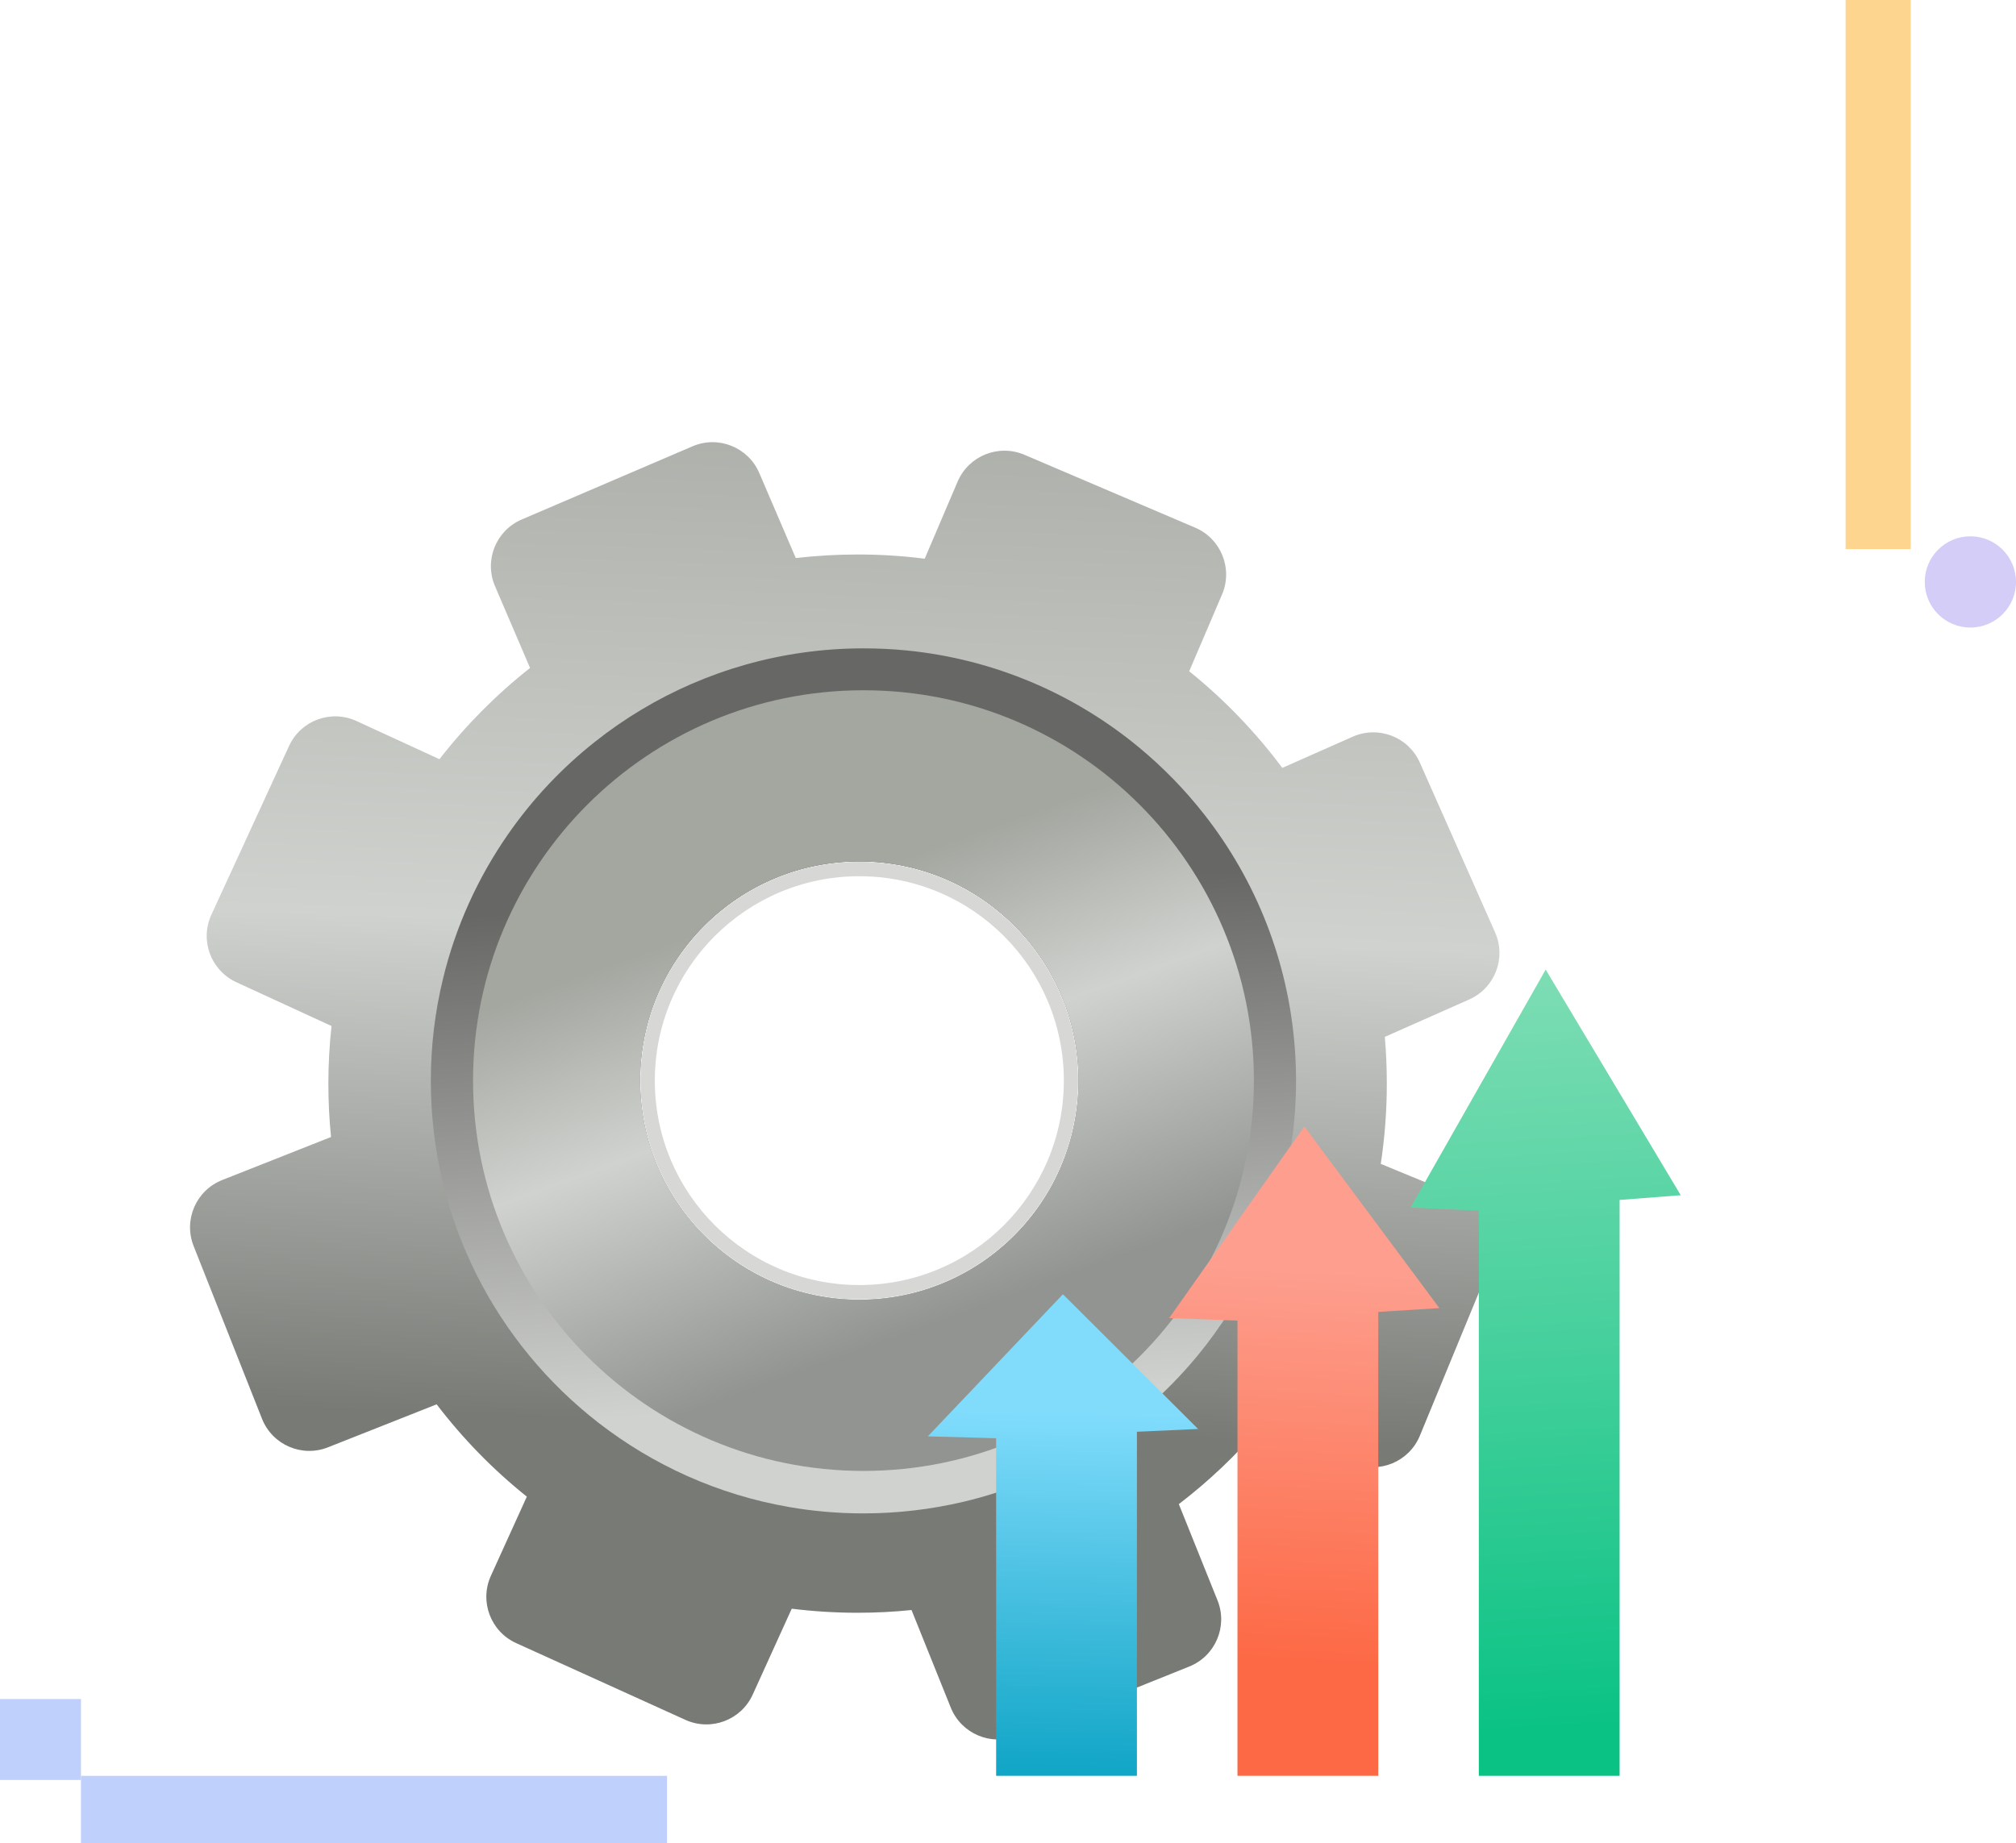 <?xml version="1.0" encoding="UTF-8"?><svg id="b" xmlns="http://www.w3.org/2000/svg" width="243" height="222.22" xmlns:xlink="http://www.w3.org/1999/xlink" viewBox="0 0 243 222.22"><defs><linearGradient id="e" x1="105.9" y1="19.06" x2="100.58" y2="176.8" gradientUnits="userSpaceOnUse"><stop offset=".1" stop-color="#a4a7a0"/><stop offset=".59" stop-color="#d0d2cf"/><stop offset=".97" stop-color="#777a75"/></linearGradient><linearGradient id="f" x1="108" y1="197.2" x2="101.89" y2="93.09" gradientUnits="userSpaceOnUse"><stop offset=".27" stop-color="#d0d2cf"/><stop offset=".86" stop-color="#676866"/></linearGradient><linearGradient id="g" x1="93.64" y1="101.43" x2="117.84" y2="168.35" gradientUnits="userSpaceOnUse"><stop offset=".1" stop-color="#a4a7a0"/><stop offset=".42" stop-color="#d0d2cf"/><stop offset=".86" stop-color="#929491"/></linearGradient><linearGradient id="h" x1="128.37" y1="159.74" x2="127.27" y2="218.22" gradientUnits="userSpaceOnUse"><stop offset=".18" stop-color="#81dcfc"/><stop offset=".49" stop-color="#51c4e5"/><stop offset="1" stop-color="#06a0c1"/></linearGradient><linearGradient id="i" x1="158.6" y1="131.11" x2="155.08" y2="200.24" gradientUnits="userSpaceOnUse"><stop offset=".32" stop-color="#fd9e8e"/><stop offset="1" stop-color="#fd6945"/></linearGradient><linearGradient id="j" x1="190.39" y1="214.39" x2="184.67" y2="117" gradientUnits="userSpaceOnUse"><stop offset=".05" stop-color="#09c284"/><stop offset=".37" stop-color="#31cb94"/><stop offset="1" stop-color="#7eddb4"/></linearGradient></defs><g id="c"><g id="d"><path d="M176.34,144.41l-9.91-4.09c.48-3.15.73-6.38.73-9.67,0-1.9-.08-3.78-.24-5.64h0s10.17-4.51,10.17-4.51c3.1-1.37,4.49-5,3.12-8.09l-9.07-20.47c-1.37-3.1-5-4.49-8.09-3.12l-8.49,3.76c-3.23-4.34-7.01-8.26-11.22-11.65l3.96-9.26c1.33-3.11-.12-6.72-3.23-8.05l-20.59-8.79c-3.12-1.33-6.72.12-8.05,3.23l-3.97,9.3c-2.65-.34-5.35-.51-8.09-.51-2.52,0-5.01.15-7.45.43l-4.4-10.25c-1.33-3.11-4.94-4.56-8.05-3.22l-20.58,8.82c-3.12,1.33-4.56,4.94-3.22,8.05l4.22,9.85c-4.07,3.21-7.74,6.91-10.92,11l-10-4.6c-3.08-1.42-6.72-.07-8.13,3.01l-9.36,20.34c-1.42,3.08-.07,6.72,3.01,8.14l11.47,5.28c-.25,2.28-.38,4.61-.38,6.95,0,2.17.11,4.32.32,6.43l-13.12,5.19c-3.15,1.25-4.69,4.81-3.44,7.96l8.24,20.82c1.25,3.15,4.81,4.69,7.96,3.44l13.09-5.18c3.16,4.14,6.81,7.88,10.87,11.13h0s-4.33,9.54-4.33,9.54c-1.4,3.08-.04,6.72,3.05,8.12l20.39,9.25c3.08,1.4,6.72.04,8.12-3.05l4.7-10.35c2.6.32,5.25.49,7.94.49,2.19,0,4.36-.11,6.5-.33h0l4.73,11.76c1.26,3.14,4.84,4.67,7.98,3.4l20.77-8.35c3.14-1.26,4.67-4.84,3.4-7.98l-4.66-11.6c3.65-2.79,6.99-5.97,9.96-9.48l11.08,4.57c3.13,1.29,6.72-.2,8.01-3.33l8.53-20.7c1.29-3.13-.2-6.71-3.33-8.01ZM130,130.28c0,14.59-11.83,26.42-26.42,26.42s-26.42-11.83-26.42-26.42,11.83-26.42,26.42-26.42,26.42,11.83,26.42,26.42Z" style="fill:url(#e); stroke-width:0px;"/></g><path d="M156.08,126.48c-.77-10.63-4.73-20.38-10.92-28.28-2.34-2.99-5-5.72-7.92-8.13-7.76-6.41-17.41-10.61-27.98-11.65-1.7-.17-3.44-.25-5.18-.25-2.48,0-4.92.17-7.31.51-9.38,1.32-17.96,5.13-25.04,10.74-4.02,3.18-7.56,6.94-10.49,11.16-3.61,5.19-6.31,11.08-7.84,17.41-.96,3.95-1.47,8.08-1.47,12.33,0,16.78,7.93,31.7,20.24,41.24,6.57,5.09,14.39,8.65,22.93,10.13,2.92.51,5.92.77,8.98.77,4.15,0,8.18-.49,12.05-1.4,5.12-1.21,9.95-3.18,14.36-5.78,5.28-3.11,9.97-7.13,13.85-11.83,5.73-6.96,9.7-15.42,11.2-24.72.45-2.74.68-5.55.68-8.42,0-1.29-.05-2.56-.14-3.83ZM103.58,156.7c-14.59,0-26.42-11.83-26.42-26.42s11.83-26.42,26.42-26.42,26.42,11.83,26.42,26.42-11.83,26.42-26.42,26.42Z" style="fill:url(#f); stroke-width:0px;"/><path d="M104.08,83.22c-25.99,0-47.06,21.07-47.06,47.06s21.07,47.06,47.06,47.06,47.06-21.07,47.06-47.06-21.07-47.06-47.06-47.06ZM103.58,156.7c-14.59,0-26.42-11.83-26.42-26.42s11.83-26.42,26.42-26.42,26.42,11.83,26.42,26.42-11.83,26.42-26.42,26.42Z" style="fill:url(#g); stroke-width:0px;"/><path d="M103.58,103.91c-14.57,0-26.37,11.81-26.37,26.37s11.81,26.37,26.37,26.37,26.37-11.81,26.37-26.37-11.81-26.37-26.37-26.37ZM103.58,154.93c-13.61,0-24.65-11.03-24.65-24.64s11.03-24.65,24.65-24.65,24.65,11.03,24.65,24.65-11.04,24.64-24.65,24.64Z" style="fill:#d7d8d6; stroke-width:0px;"/><polygon points="144.41 172.28 137.04 172.62 137.04 214.1 120.07 214.1 120.07 173.4 111.84 173.17 128.12 156.04 144.41 172.28" style="fill:url(#h); stroke-width:0px;"/><polygon points="173.5 157.71 166.13 158.17 166.13 214.1 149.16 214.1 149.16 159.22 140.93 158.91 157.22 135.81 173.5 157.71" style="fill:url(#i); stroke-width:0px;"/><polygon points="202.59 144.1 195.22 144.67 195.22 214.1 178.25 214.1 178.25 145.97 170.02 145.59 186.31 116.9 202.59 144.1" style="fill:url(#j); stroke-width:0px;"/><rect x="222.46" width="7.85" height="66.2" style="fill:#fdd58f; stroke-width:0px;"/><rect x="9.76" y="214.1" width="70.64" height="8.11" style="fill:#c0d0fd; stroke-width:0px;"/><rect y="204.84" width="9.76" height="9.76" style="fill:#c0d0fd; stroke-width:0px;"/><circle cx="237.5" cy="70.16" r="5.5" style="fill:#d4cdf7; stroke-width:0px;"/></g></svg>